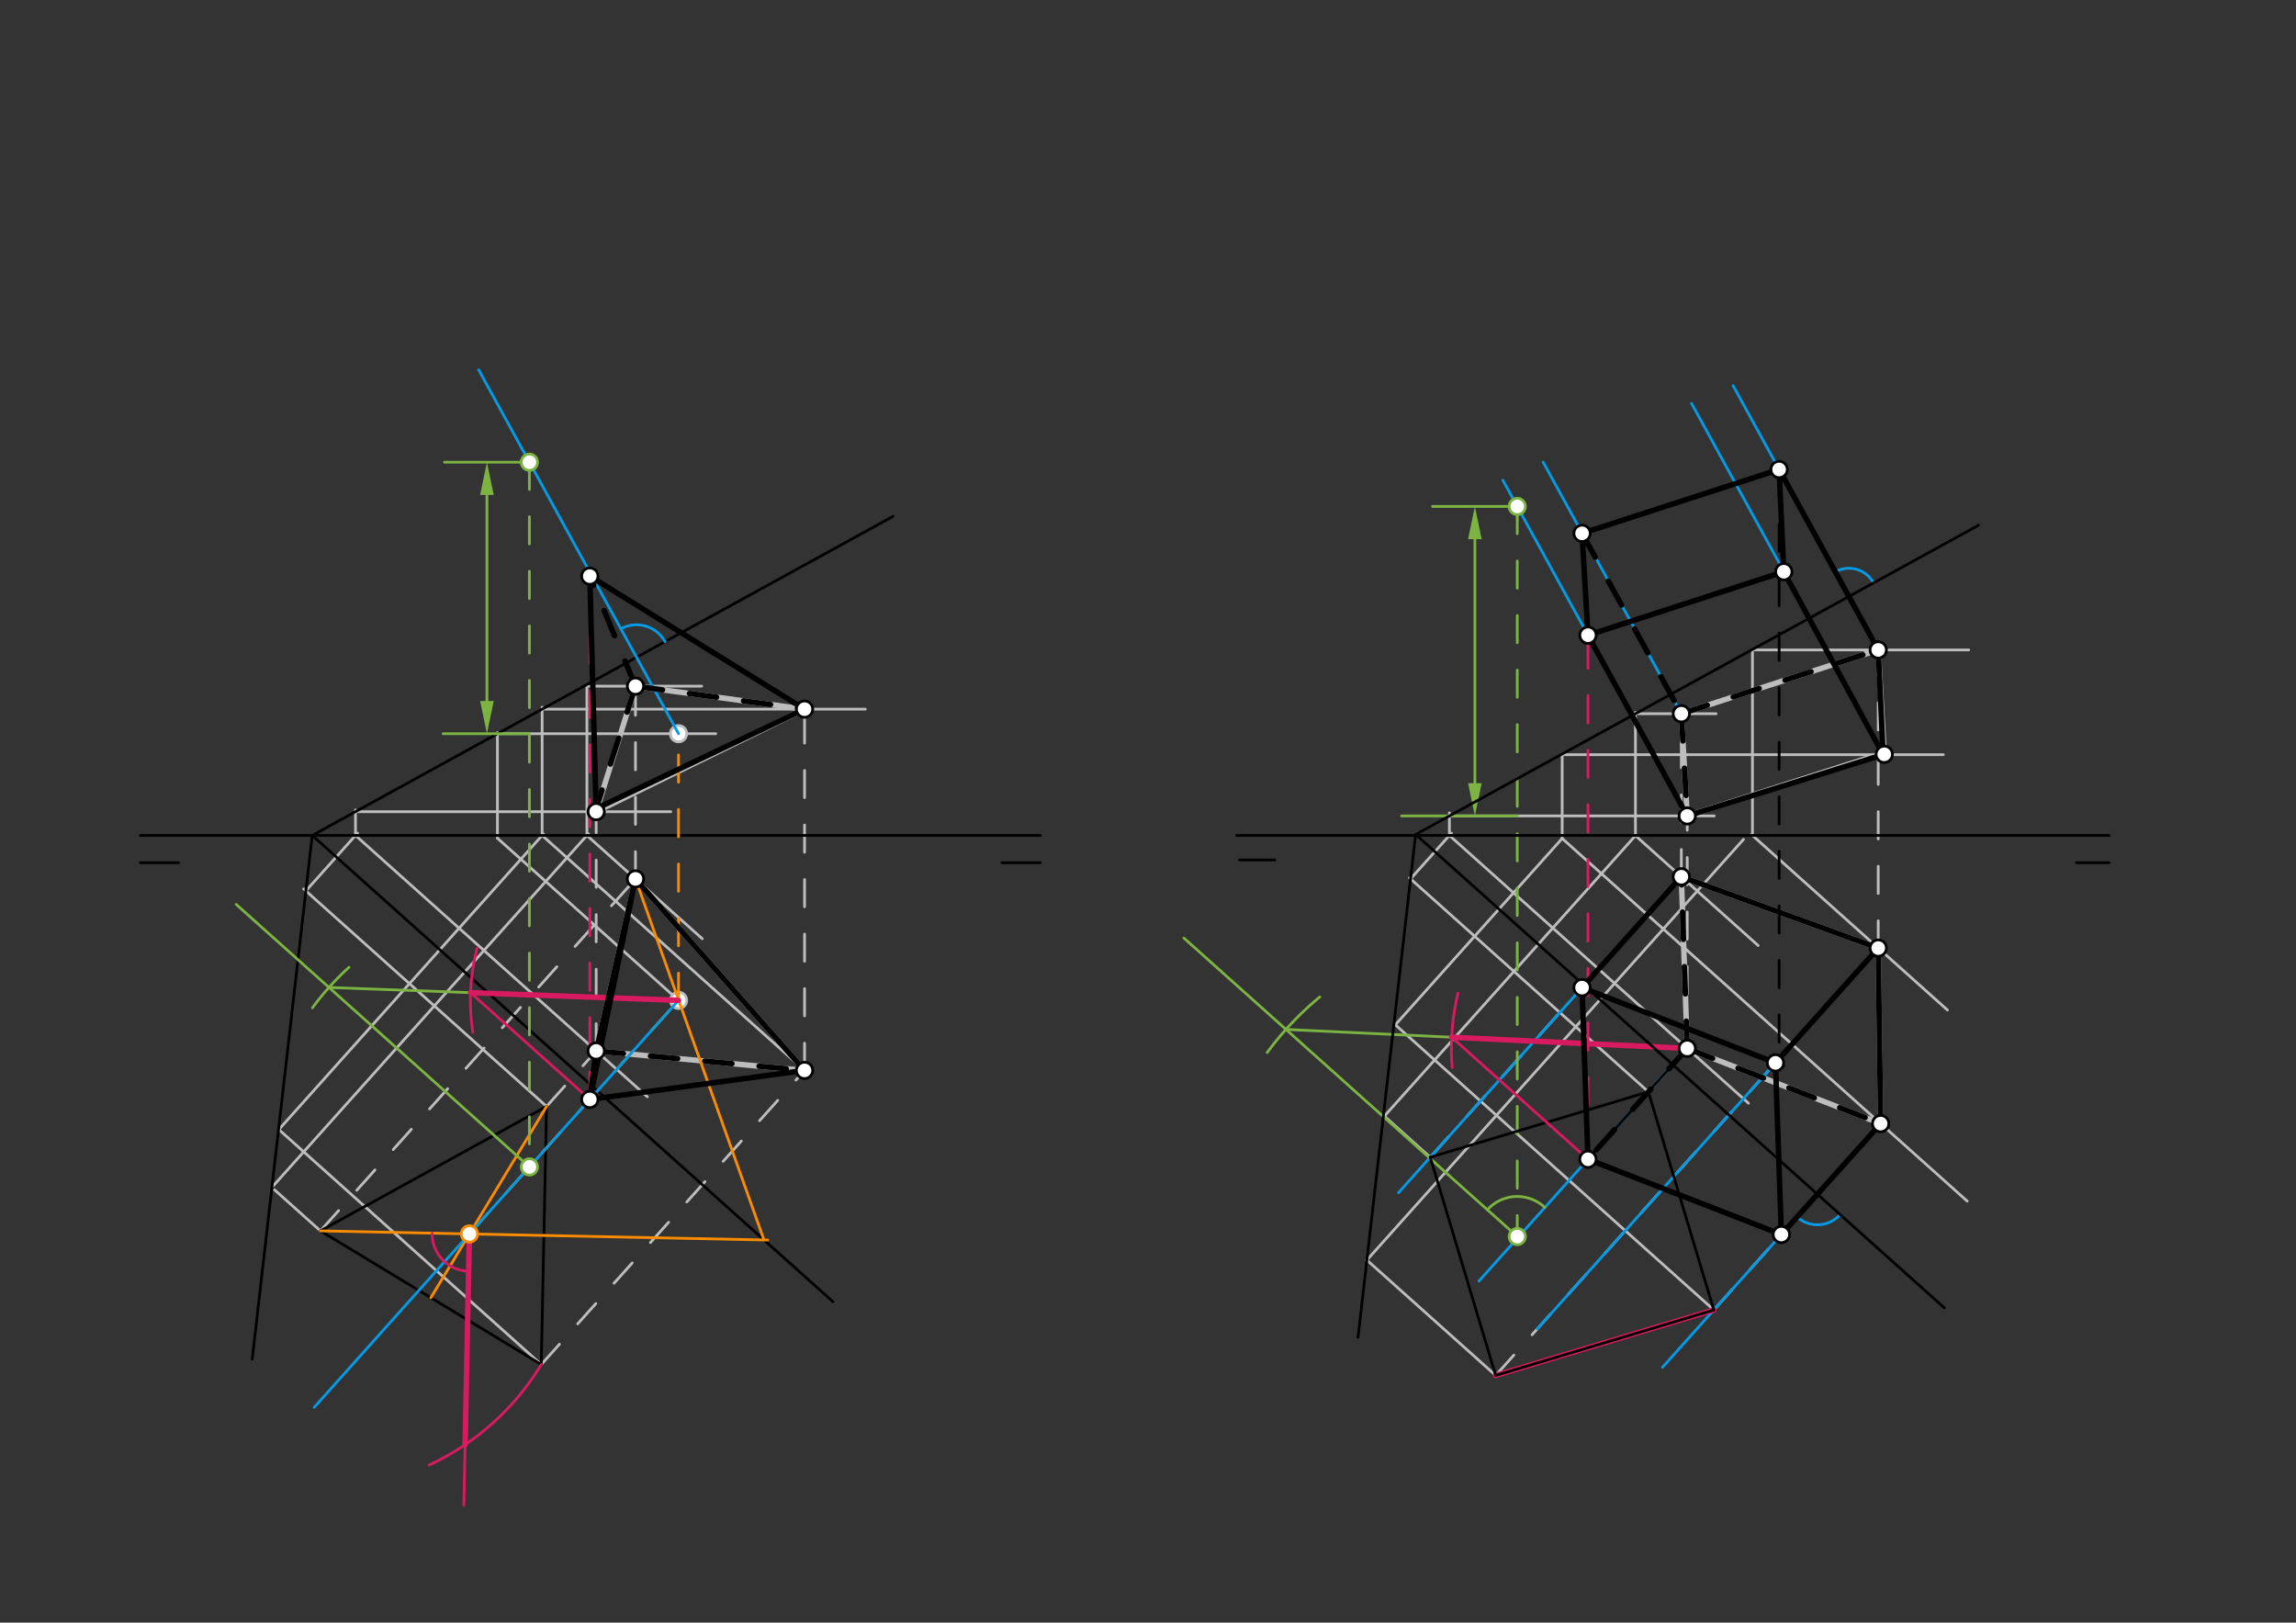 <svg xmlns="http://www.w3.org/2000/svg" class="svg--816" height="100%" preserveAspectRatio="xMidYMid meet" viewBox="0 0 842 595" width="100%"><rect x="0" y="0" width="842" height="595" fill="#333333" stroke="none"/><defs><marker id="marker-arrow" markerHeight="16" markerUnits="userSpaceOnUse" markerWidth="24" orient="auto-start-reverse" refX="24" refY="4" viewBox="0 0 24 8"><path d="M 0 0 L 24 4 L 0 8 z" stroke="inherit"></path></marker></defs><g class="aux-layer--949"><g class="element--733"><line stroke="#BDBDBD" stroke-dasharray="none" stroke-linecap="round" stroke-width="1" x1="117.5" x2="100.674" y1="451.344" y2="436.28"></line></g><g class="element--733"><line stroke="#BDBDBD" stroke-dasharray="none" stroke-linecap="round" stroke-width="1" x1="198.5" x2="102.261" y1="500.344" y2="414.182"></line></g><g class="element--733"><line stroke="#BDBDBD" stroke-dasharray="none" stroke-linecap="round" stroke-width="1" x1="200.435" x2="111.347" y1="405.696" y2="325.936"></line></g><g class="element--733"><line stroke="#BDBDBD" stroke-dasharray="none" stroke-linecap="round" stroke-width="1" x1="112.171" x2="131.13" y1="326.673" y2="305.496"></line></g><g class="element--733"><line stroke="#BDBDBD" stroke-dasharray="none" stroke-linecap="round" stroke-width="1" x1="102.261" x2="199.318" y1="414.182" y2="305.774"></line></g><g class="element--733"><line stroke="#BDBDBD" stroke-dasharray="none" stroke-linecap="round" stroke-width="1" x1="100.133" x2="215.799" y1="434.91" y2="305.716"></line></g><g class="element--733"><line stroke="#BDBDBD" stroke-dasharray="none" stroke-linecap="round" stroke-width="1" x1="215.237" x2="257.53" y1="306.344" y2="344.208"></line></g><g class="element--733"><line stroke="#BDBDBD" stroke-dasharray="none" stroke-linecap="round" stroke-width="1" x1="198.808" x2="296.669" y1="306.344" y2="393.958"></line></g><g class="element--733"><line stroke="#BDBDBD" stroke-dasharray="none" stroke-linecap="round" stroke-width="1" x1="130.371" x2="237.412" y1="306.344" y2="402.176"></line></g><g class="element--733"><line stroke="#BDBDBD" stroke-dasharray="10" stroke-linecap="round" stroke-width="1" x1="117.5" x2="233.044" y1="451.344" y2="322.286"></line></g><g class="element--733"><line stroke="#BDBDBD" stroke-dasharray="10" stroke-linecap="round" stroke-width="1" x1="198.5" x2="295.047" y1="500.344" y2="392.505"></line></g><g class="element--733"><line stroke="#BDBDBD" stroke-dasharray="10" stroke-linecap="round" stroke-width="1" x1="200.435" x2="218.636" y1="405.696" y2="385.366"></line></g><g class="element--733"><line stroke="#BDBDBD" stroke-dasharray="none" stroke-linecap="round" stroke-width="2" x1="233.044" x2="218.636" y1="322.286" y2="385.366"></line></g><g class="element--733"><line stroke="#BDBDBD" stroke-dasharray="none" stroke-linecap="round" stroke-width="2" x1="218.636" x2="295.047" y1="385.366" y2="392.505"></line></g><g class="element--733"><line stroke="#BDBDBD" stroke-dasharray="none" stroke-linecap="round" stroke-width="2" x1="295.047" x2="233.044" y1="392.505" y2="322.286"></line></g><g class="element--733"><line stroke="#BDBDBD" stroke-dasharray="none" stroke-linecap="round" stroke-width="1" x1="215.237" x2="215.237" y1="306.344" y2="251.601"></line></g><g class="element--733"><line stroke="#BDBDBD" stroke-dasharray="none" stroke-linecap="round" stroke-width="1" x1="198.808" x2="198.808" y1="306.344" y2="259.307"></line></g><g class="element--733"><line stroke="#BDBDBD" stroke-dasharray="none" stroke-linecap="round" stroke-width="1" x1="130.371" x2="130.371" y1="306.344" y2="296.993"></line></g><g class="element--733"><line stroke="#BDBDBD" stroke-dasharray="none" stroke-linecap="round" stroke-width="1" x1="130.371" x2="246" y1="297.626" y2="297.626"></line></g><g class="element--733"><line stroke="#BDBDBD" stroke-dasharray="none" stroke-linecap="round" stroke-width="1" x1="198.808" x2="317.333" y1="260.034" y2="260.034"></line></g><g class="element--733"><line stroke="#BDBDBD" stroke-dasharray="none" stroke-linecap="round" stroke-width="1" x1="215.237" x2="257.333" y1="251.601" y2="251.601"></line></g><g class="element--733"><line stroke="#BDBDBD" stroke-dasharray="10" stroke-linecap="round" stroke-width="1" x1="295.047" x2="295.047" y1="392.505" y2="260.034"></line></g><g class="element--733"><line stroke="#BDBDBD" stroke-dasharray="10" stroke-linecap="round" stroke-width="1" x1="233.044" x2="233.044" y1="322.286" y2="251.601"></line></g><g class="element--733"><line stroke="#BDBDBD" stroke-dasharray="10" stroke-linecap="round" stroke-width="1" x1="218.636" x2="218.636" y1="385.366" y2="297.626"></line></g><g class="element--733"><line stroke="#BDBDBD" stroke-dasharray="none" stroke-linecap="round" stroke-width="2" x1="295.047" x2="233.044" y1="260.034" y2="251.601"></line></g><g class="element--733"><line stroke="#BDBDBD" stroke-dasharray="none" stroke-linecap="round" stroke-width="2" x1="233.044" x2="218.636" y1="251.601" y2="297.626"></line></g><g class="element--733"><line stroke="#BDBDBD" stroke-dasharray="none" stroke-linecap="round" stroke-width="2" x1="218.636" x2="295.047" y1="297.626" y2="260.034"></line></g><g class="element--733"><line stroke="#BDBDBD" stroke-dasharray="none" stroke-linecap="round" stroke-width="1" x1="548.5" x2="501.209" y1="504.344" y2="462.005"></line></g><g class="element--733"><line stroke="#BDBDBD" stroke-dasharray="none" stroke-linecap="round" stroke-width="1" x1="524.5" x2="507.674" y1="424.344" y2="409.279"></line></g><g class="element--733"><line stroke="#BDBDBD" stroke-dasharray="none" stroke-linecap="round" stroke-width="1" x1="628.5" x2="511.708" y1="480.344" y2="375.782"></line></g><g class="element--733"><line stroke="#BDBDBD" stroke-dasharray="none" stroke-linecap="round" stroke-width="1" x1="604.5" x2="516.871" y1="400.344" y2="321.891"></line></g><g class="element--733"><line stroke="#BDBDBD" stroke-dasharray="none" stroke-linecap="round" stroke-width="1" x1="517.284" x2="532.296" y1="322.26" y2="305.493"></line></g><g class="element--733"><line stroke="#BDBDBD" stroke-dasharray="none" stroke-linecap="round" stroke-width="1" x1="511.708" x2="572.885" y1="375.782" y2="307.45"></line></g><g class="element--733"><line stroke="#BDBDBD" stroke-dasharray="none" stroke-linecap="round" stroke-width="1" x1="507.674" x2="599.758" y1="409.279" y2="306.425"></line></g><g class="element--733"><line stroke="#BDBDBD" stroke-dasharray="none" stroke-linecap="round" stroke-width="1" x1="501.266" x2="639.377" y1="462.055" y2="307.791"></line></g><g class="element--733"><line stroke="#BDBDBD" stroke-dasharray="none" stroke-linecap="round" stroke-width="1" x1="642.267" x2="714.187" y1="305.986" y2="370.375"></line></g><g class="element--733"><line stroke="#BDBDBD" stroke-dasharray="none" stroke-linecap="round" stroke-width="1" x1="599.758" x2="644.759" y1="306.425" y2="346.715"></line></g><g class="element--733"><line stroke="#BDBDBD" stroke-dasharray="none" stroke-linecap="round" stroke-width="1" x1="572.885" x2="721.426" y1="307.45" y2="440.437"></line></g><g class="element--733"><line stroke="#BDBDBD" stroke-dasharray="none" stroke-linecap="round" stroke-width="1" x1="531.534" x2="641.2" y1="306.344" y2="404.527"></line></g><g class="element--733"><line stroke="#BDBDBD" stroke-dasharray="10" stroke-linecap="round" stroke-width="1" x1="628.5" x2="689.677" y1="480.344" y2="412.012"></line></g><g class="element--733"><line stroke="#BDBDBD" stroke-dasharray="10" stroke-linecap="round" stroke-width="1" x1="604.5" x2="618.75" y1="400.344" y2="384.427"></line></g><g class="element--733"><line stroke="#BDBDBD" stroke-dasharray="10" stroke-linecap="round" stroke-width="1" x1="548.5" x2="688.794" y1="504.344" y2="347.641"></line></g><g class="element--733"><line stroke="#BDBDBD" stroke-dasharray="10" stroke-linecap="round" stroke-width="1" x1="524.5" x2="616.584" y1="424.344" y2="321.49"></line></g><g class="element--733"><line stroke="#BDBDBD" stroke-dasharray="none" stroke-linecap="round" stroke-width="2" x1="616.584" x2="688.794" y1="321.49" y2="347.641"></line></g><g class="element--733"><line stroke="#BDBDBD" stroke-dasharray="none" stroke-linecap="round" stroke-width="2" x1="688.794" x2="689.677" y1="347.641" y2="412.012"></line></g><g class="element--733"><line stroke="#BDBDBD" stroke-dasharray="none" stroke-linecap="round" stroke-width="2" x1="689.677" x2="618.75" y1="412.012" y2="384.427"></line></g><g class="element--733"><line stroke="#BDBDBD" stroke-dasharray="none" stroke-linecap="round" stroke-width="2" x1="618.75" x2="616.584" y1="384.427" y2="321.49"></line></g><g class="element--733"><line stroke="#BDBDBD" stroke-dasharray="none" stroke-linecap="round" stroke-width="1" x1="642.667" x2="642.667" y1="306.344" y2="238.315"></line></g><g class="element--733"><line stroke="#BDBDBD" stroke-dasharray="none" stroke-linecap="round" stroke-width="1" x1="599.758" x2="599.758" y1="306.425" y2="261.212"></line></g><g class="element--733"><line stroke="#BDBDBD" stroke-dasharray="none" stroke-linecap="round" stroke-width="1" x1="572.885" x2="572.885" y1="307.45" y2="276.723"></line></g><g class="element--733"><line stroke="#BDBDBD" stroke-dasharray="none" stroke-linecap="round" stroke-width="1" x1="531.534" x2="531.534" y1="306.344" y2="298.036"></line></g><g class="element--733"><line stroke="#BDBDBD" stroke-dasharray="none" stroke-linecap="round" stroke-width="1" x1="531.534" x2="628.667" y1="299.185" y2="299.185"></line></g><g class="element--733"><line stroke="#BDBDBD" stroke-dasharray="none" stroke-linecap="round" stroke-width="1" x1="572.885" x2="712.667" y1="276.723" y2="276.723"></line></g><g class="element--733"><line stroke="#BDBDBD" stroke-dasharray="none" stroke-linecap="round" stroke-width="1" x1="599.758" x2="629.333" y1="261.709" y2="261.709"></line></g><g class="element--733"><line stroke="#BDBDBD" stroke-dasharray="none" stroke-linecap="round" stroke-width="1" x1="642.667" x2="722" y1="238.315" y2="238.315"></line></g><g class="element--733"><line stroke="#BDBDBD" stroke-dasharray="10" stroke-linecap="round" stroke-width="1" x1="688.794" x2="688.794" y1="347.641" y2="238.315"></line></g><g class="element--733"><line stroke="#BDBDBD" stroke-dasharray="10" stroke-linecap="round" stroke-width="1" x1="618.75" x2="618.75" y1="384.427" y2="299.185"></line></g><g class="element--733"><line stroke="#BDBDBD" stroke-dasharray="10" stroke-linecap="round" stroke-width="1" x1="616.584" x2="616.584" y1="321.49" y2="261.709"></line></g><g class="element--733"><line stroke="#BDBDBD" stroke-dasharray="none" stroke-linecap="round" stroke-width="2" x1="688.794" x2="616.584" y1="238.315" y2="261.709"></line></g><g class="element--733"><line stroke="#BDBDBD" stroke-dasharray="none" stroke-linecap="round" stroke-width="2" x1="618.75" x2="616.584" y1="299.185" y2="261.709"></line></g><g class="element--733"><line stroke="#BDBDBD" stroke-dasharray="none" stroke-linecap="round" stroke-width="2" x1="688.794" x2="691.006" y1="238.315" y2="276.596"></line></g><g class="element--733"><line stroke="#BDBDBD" stroke-dasharray="none" stroke-linecap="round" stroke-width="2" x1="618.75" x2="688.794" y1="299.185" y2="276.723"></line></g><g class="element--733"><line stroke="#BDBDBD" stroke-dasharray="none" stroke-linecap="round" stroke-width="1" x1="248.827" x2="182.422" y1="366.81" y2="307.358"></line></g><g class="element--733"><line stroke="#BDBDBD" stroke-dasharray="none" stroke-linecap="round" stroke-width="1" x1="182.422" x2="182.422" y1="307.358" y2="268.607"></line></g><g class="element--733"><line stroke="#BDBDBD" stroke-dasharray="none" stroke-linecap="round" stroke-width="1" x1="182.422" x2="262.5" y1="269.035" y2="269.035"></line></g><g class="element--733"><line stroke="#039BE5" stroke-dasharray="none" stroke-linecap="round" stroke-width="1" x1="688.794" x2="635.566" y1="238.315" y2="141.412"></line></g><g class="element--733"><path d="M 687.08 213.743 A 10.327 10.327 0 0 0 673.056 209.664" fill="none" stroke="#039BE5" stroke-dasharray="none" stroke-linecap="round" stroke-width="1"></path></g><g class="element--733"><line stroke="#039BE5" stroke-dasharray="none" stroke-linecap="round" stroke-width="1" x1="691.006" x2="620.318" y1="276.596" y2="147.907"></line></g><g class="element--733"><line stroke="#039BE5" stroke-dasharray="none" stroke-linecap="round" stroke-width="1" x1="616.584" x2="565.892" y1="261.709" y2="169.423"></line></g><g class="element--733"><line stroke="#039BE5" stroke-dasharray="none" stroke-linecap="round" stroke-width="1" x1="618.75" x2="551.124" y1="299.185" y2="176.07"></line></g><g class="element--733"><line stroke="#039BE5" stroke-dasharray="none" stroke-linecap="round" stroke-width="1" x1="689.677" x2="609.658" y1="412.012" y2="501.389"></line></g><g class="element--733"><path d="M 674.836 445.373 A 11.196 11.196 0 0 1 659.027 446.247" fill="none" stroke="#039BE5" stroke-dasharray="none" stroke-linecap="round" stroke-width="1"></path></g><g class="element--733"><line stroke="#039BE5" stroke-dasharray="none" stroke-linecap="round" stroke-width="1" x1="688.794" x2="563.769" y1="347.641" y2="487.289"></line></g><g class="element--733"><line stroke="#039BE5" stroke-dasharray="none" stroke-linecap="round" stroke-width="1" x1="618.75" x2="542.367" y1="384.427" y2="469.744"></line></g><g class="element--733"><line stroke="#039BE5" stroke-dasharray="none" stroke-linecap="round" stroke-width="1" x1="616.584" x2="512.845" y1="321.49" y2="437.362"></line></g><g class="element--733"><line stroke="#7CB342" stroke-dasharray="10" stroke-linecap="round" stroke-width="1" x1="556.414" x2="556.414" y1="185.701" y2="453.411"></line></g><g class="element--733"><line stroke="#7CB342" stroke-dasharray="none" stroke-linecap="round" stroke-width="1" x1="556.414" x2="434.167" y1="453.411" y2="343.965"></line></g><g class="element--733"><path d="M 566.521 442.765 A 14.679 14.679 0 0 0 545.477 443.62" fill="none" stroke="#7CB342" stroke-dasharray="none" stroke-linecap="round" stroke-width="1"></path></g><g class="element--733"><line stroke="#7CB342" stroke-dasharray="none" stroke-linecap="round" stroke-width="1" x1="556.414" x2="525.333" y1="185.701" y2="185.701"></line></g><g class="element--733"><line stroke="#7CB342" stroke-dasharray="none" stroke-linecap="round" stroke-width="1" x1="556.414" x2="514" y1="299.185" y2="299.185"></line></g><g class="element--733"><line stroke="#7CB342" stroke-dasharray="none" stroke-linecap="round" stroke-width="1" x1="540.874" x2="540.874" y1="197.701" y2="287.185"></line><path d="M540.874,185.701 l12,2.5 l0,-5 z" fill="#7CB342" stroke="#7CB342" stroke-width="0" transform="rotate(90, 540.874, 185.701)"></path><path d="M540.874,299.185 l12,2.5 l0,-5 z" fill="#7CB342" stroke="#7CB342" stroke-width="0" transform="rotate(270, 540.874, 299.185)"></path></g><g class="element--733"><path d="M 484 365.562 A 113.847 113.847 0 0 0 464.71 385.947" fill="none" stroke="#7CB342" stroke-dasharray="none" stroke-linecap="round" stroke-width="1"></path></g><g class="element--733"><line stroke="#7CB342" stroke-dasharray="none" stroke-linecap="round" stroke-width="1" x1="618.75" x2="471.594" y1="384.427" y2="377.473"></line></g><g class="element--733"><line stroke="#D81B60" stroke-dasharray="none" stroke-linecap="round" stroke-width="2" x1="628.5" x2="548.5" y1="480.344" y2="504.344"></line></g><g class="element--733"><path d="M 534.667 364.229 A 86.475 86.475 0 0 0 532.56 391.448" fill="none" stroke="#D81B60" stroke-dasharray="none" stroke-linecap="round" stroke-width="1"></path></g><g class="element--733"><line stroke="#D81B60" stroke-dasharray="none" stroke-linecap="round" stroke-width="2" x1="618.75" x2="532.371" y1="384.427" y2="380.345"></line></g><g class="element--733"><circle cx="248.827" cy="366.81" r="3" stroke="#BDBDBD" stroke-width="1" fill="#ffffff"></circle>}</g><g class="element--733"><circle cx="248.827" cy="269.035" r="3" stroke="#BDBDBD" stroke-width="1" fill="#ffffff"></circle>}</g><g class="element--733"><circle cx="556.414" cy="185.701" r="3" stroke="#7CB342" stroke-width="1" fill="#ffffff"></circle>}</g><g class="element--733"><circle cx="556.414" cy="453.411" r="3" stroke="#7CB342" stroke-width="1" fill="#ffffff"></circle>}</g></g><g class="main-layer--75a"><g class="element--733"><line stroke="#000000" stroke-dasharray="none" stroke-linecap="round" stroke-width="1" x1="51.5" x2="381.5" y1="306.344" y2="306.344"></line></g><g class="element--733"><line stroke="#000000" stroke-dasharray="none" stroke-linecap="round" stroke-width="1" x1="453.5" x2="773.5" y1="306.344" y2="306.344"></line></g><g class="element--733"><line stroke="#000000" stroke-dasharray="none" stroke-linecap="round" stroke-width="1" x1="51.5" x2="65.5" y1="316.344" y2="316.344"></line></g><g class="element--733"><line stroke="#000000" stroke-dasharray="none" stroke-linecap="round" stroke-width="1" x1="381.5" x2="367.5" y1="316.344" y2="316.344"></line></g><g class="element--733"><line stroke="#000000" stroke-dasharray="none" stroke-linecap="round" stroke-width="1" x1="454.5" x2="467.5" y1="315.344" y2="315.344"></line></g><g class="element--733"><line stroke="#000000" stroke-dasharray="none" stroke-linecap="round" stroke-width="1" x1="773.5" x2="761.5" y1="316.344" y2="316.344"></line></g><g class="element--733"><line stroke="#000000" stroke-dasharray="none" stroke-linecap="round" stroke-width="1" x1="114.5" x2="327.5" y1="306.344" y2="189.344"></line></g><g class="element--733"><line stroke="#000000" stroke-dasharray="none" stroke-linecap="round" stroke-width="1" x1="114.5" x2="92.5" y1="306.344" y2="498.344"></line></g><g class="element--733"><line stroke="#000000" stroke-dasharray="none" stroke-linecap="round" stroke-width="1" x1="117.5" x2="198.5" y1="451.344" y2="500.344"></line></g><g class="element--733"><line stroke="#000000" stroke-dasharray="none" stroke-linecap="round" stroke-width="1" x1="117.5" x2="200.435" y1="451.344" y2="405.696"></line></g><g class="element--733"><line stroke="#000000" stroke-dasharray="none" stroke-linecap="round" stroke-width="1" x1="200.435" x2="198.5" y1="405.696" y2="500.344"></line></g><g class="element--733"><line stroke="#000000" stroke-dasharray="none" stroke-linecap="round" stroke-width="1" x1="114.5" x2="305.5" y1="306.344" y2="477.344"></line></g><g class="element--733"><line stroke="#000000" stroke-dasharray="none" stroke-linecap="round" stroke-width="1" x1="519.148" x2="725.625" y1="305.988" y2="192.571"></line></g><g class="element--733"><line stroke="#000000" stroke-dasharray="none" stroke-linecap="round" stroke-width="1" x1="519.148" x2="713.058" y1="305.988" y2="479.592"></line></g><g class="element--733"><line stroke="#000000" stroke-dasharray="none" stroke-linecap="round" stroke-width="1" x1="519.148" x2="498.021" y1="305.988" y2="490.372"></line></g><g class="element--733"><line stroke="#000000" stroke-dasharray="none" stroke-linecap="round" stroke-width="1" x1="524.5" x2="604.5" y1="424.344" y2="400.344"></line></g><g class="element--733"><line stroke="#000000" stroke-dasharray="none" stroke-linecap="round" stroke-width="1" x1="524.5" x2="548.5" y1="424.344" y2="504.344"></line></g><g class="element--733"><line stroke="#000000" stroke-dasharray="none" stroke-linecap="round" stroke-width="1" x1="604.5" x2="628.5" y1="400.344" y2="480.344"></line></g><g class="element--733"><line stroke="#000000" stroke-dasharray="none" stroke-linecap="round" stroke-width="1" x1="548.5" x2="628.5" y1="504.344" y2="480.344"></line></g><g class="element--733"><line stroke="#FB8C00" stroke-dasharray="none" stroke-linecap="round" stroke-width="1" x1="200.435" x2="158" y1="405.696" y2="475.844"></line></g><g class="element--733"><line stroke="#FB8C00" stroke-dasharray="none" stroke-linecap="round" stroke-width="1" x1="117.5" x2="199.468" y1="451.344" y2="453.02"></line></g><g class="element--733"><line stroke="#FB8C00" stroke-dasharray="none" stroke-linecap="round" stroke-width="1" x1="199.468" x2="281.53" y1="453.02" y2="454.698"></line></g><g class="element--733"><line stroke="#FB8C00" stroke-dasharray="none" stroke-linecap="round" stroke-width="1" x1="280.174" x2="233.044" y1="454.67" y2="322.286"></line></g><g class="element--733"><line stroke="#FB8C00" stroke-dasharray="10" stroke-linecap="round" stroke-width="1" x1="172.145" x2="248.827" y1="452.461" y2="366.81"></line></g><g class="element--733"><line stroke="#FB8C00" stroke-dasharray="10" stroke-linecap="round" stroke-width="1" x1="248.827" x2="248.827" y1="366.81" y2="269.035"></line></g><g class="element--733"><line stroke="#039BE5" stroke-dasharray="none" stroke-linecap="round" stroke-width="1" x1="248.827" x2="175.535" y1="269.035" y2="135.605"></line></g><g class="element--733"><path d="M 243.874 235.279 A 11.91 11.91 0 0 0 227.701 230.574" fill="none" stroke="#039BE5" stroke-dasharray="none" stroke-linecap="round" stroke-width="1"></path></g><g class="element--733"><line stroke="#039BE5" stroke-dasharray="none" stroke-linecap="round" stroke-width="1" x1="248.827" x2="115.207" y1="366.81" y2="516.059"></line></g><g class="element--733"><line stroke="#D81B60" stroke-dasharray="none" stroke-linecap="round" stroke-width="1" x1="172.145" x2="170.111" y1="452.461" y2="551.959"></line></g><g class="element--733"><path d="M 158.484 452.182 A 13.664 13.664 0 0 0 171.866 466.122" fill="none" stroke="#D81B60" stroke-dasharray="none" stroke-linecap="round" stroke-width="1"></path></g><g class="element--733"><path d="M 198.5 500.344 A 94.668 94.668 0 0 1 157.42 537.183" fill="none" stroke="#D81B60" stroke-dasharray="none" stroke-linecap="round" stroke-width="1"></path></g><g class="element--733"><line stroke="#D81B60" stroke-dasharray="none" stroke-linecap="round" stroke-width="2" x1="172.145" x2="170.565" y1="452.461" y2="529.741"></line></g><g class="element--733"><line stroke="#7CB342" stroke-dasharray="10" stroke-linecap="round" stroke-width="1" x1="194.144" x2="194.144" y1="169.483" y2="429.188"></line></g><g class="element--733"><line stroke="#7CB342" stroke-dasharray="none" stroke-linecap="round" stroke-width="1" x1="194.144" x2="86.619" y1="427.889" y2="331.623"></line></g><g class="element--733"><line stroke="#7CB342" stroke-dasharray="none" stroke-linecap="round" stroke-width="1" x1="194.144" x2="163" y1="169.483" y2="169.483"></line></g><g class="element--733"><line stroke="#7CB342" stroke-dasharray="none" stroke-linecap="round" stroke-width="1" x1="194.144" x2="162.5" y1="269.035" y2="269.035"></line></g><g class="element--733"><line stroke="#7CB342" stroke-dasharray="none" stroke-linecap="round" stroke-width="1" x1="178.572" x2="178.572" y1="181.483" y2="257.035"></line><path d="M178.572,169.483 l12,2.5 l0,-5 z" fill="#7CB342" stroke="#7CB342" stroke-width="0" transform="rotate(90, 178.572, 169.483)"></path><path d="M178.572,269.035 l12,2.5 l0,-5 z" fill="#7CB342" stroke="#7CB342" stroke-width="0" transform="rotate(270, 178.572, 269.035)"></path></g><g class="element--733"><path d="M 128 354.688 A 98.659 98.659 0 0 0 114.583 369.549" fill="none" stroke="#7CB342" stroke-dasharray="none" stroke-linecap="round" stroke-width="1"></path></g><g class="element--733"><line stroke="#7CB342" stroke-dasharray="none" stroke-linecap="round" stroke-width="1" x1="120.64" x2="248.827" y1="362.081" y2="366.81"></line></g><g class="element--733"><path d="M 174.907 347.859 A 76.311 76.311 0 0 0 173.416 378.496" fill="none" stroke="#D81B60" stroke-dasharray="none" stroke-linecap="round" stroke-width="1"></path></g><g class="element--733"><line stroke="#D81B60" stroke-dasharray="none" stroke-linecap="round" stroke-width="2" x1="248.827" x2="172.568" y1="366.81" y2="363.997"></line></g><g class="element--733"><line stroke="#D81B60" stroke-dasharray="none" stroke-linecap="round" stroke-width="1" x1="172.568" x2="216.296" y1="363.997" y2="403.146"></line></g><g class="element--733"><line stroke="#D81B60" stroke-dasharray="10" stroke-linecap="round" stroke-width="1" x1="216.296" x2="216.296" y1="403.146" y2="211.253"></line></g><g class="element--733"><line stroke="#000000" stroke-dasharray="none" stroke-linecap="round" stroke-width="2" x1="216.296" x2="295.047" y1="211.253" y2="260.034"></line></g><g class="element--733"><line stroke="#000000" stroke-dasharray="none" stroke-linecap="round" stroke-width="2" x1="295.047" x2="216.296" y1="260.034" y2="297.626"></line></g><g class="element--733"><line stroke="#000000" stroke-dasharray="none" stroke-linecap="round" stroke-width="2" x1="218.636" x2="216.296" y1="297.626" y2="211.253"></line></g><g class="element--733"><line stroke="#000000" stroke-dasharray="none" stroke-linecap="round" stroke-width="2" x1="233.044" x2="295.047" y1="322.286" y2="392.505"></line></g><g class="element--733"><line stroke="#000000" stroke-dasharray="none" stroke-linecap="round" stroke-width="2" x1="295.047" x2="216.296" y1="392.505" y2="403.146"></line></g><g class="element--733"><line stroke="#000000" stroke-dasharray="none" stroke-linecap="round" stroke-width="2" x1="233.044" x2="218.636" y1="322.286" y2="385.366"></line></g><g class="element--733"><line stroke="#000000" stroke-dasharray="none" stroke-linecap="round" stroke-width="2" x1="218.636" x2="216.296" y1="385.366" y2="403.146"></line></g><g class="element--733"><line stroke="#000000" stroke-dasharray="10" stroke-linecap="round" stroke-width="2" x1="233.044" x2="216.296" y1="251.601" y2="211.253"></line></g><g class="element--733"><line stroke="#000000" stroke-dasharray="10" stroke-linecap="round" stroke-width="2" x1="233.044" x2="218.606" y1="251.601" y2="296.523"></line></g><g class="element--733"><line stroke="#000000" stroke-dasharray="10" stroke-linecap="round" stroke-width="2" x1="233.044" x2="295.047" y1="251.601" y2="260.034"></line></g><g class="element--733"><line stroke="#000000" stroke-dasharray="none" stroke-linecap="round" stroke-width="2" x1="233.044" x2="216.296" y1="322.286" y2="403.146"></line></g><g class="element--733"><line stroke="#000000" stroke-dasharray="10" stroke-linecap="round" stroke-width="2" x1="218.636" x2="295.047" y1="385.366" y2="392.505"></line></g><g class="element--733"><line stroke="#D81B60" stroke-dasharray="none" stroke-linecap="round" stroke-width="1" x1="532.371" x2="582.347" y1="380.345" y2="425.088"></line></g><g class="element--733"><line stroke="#D81B60" stroke-dasharray="10" stroke-linecap="round" stroke-width="1" x1="582.347" x2="582.347" y1="425.088" y2="226.754"></line></g><g class="element--733"><line stroke="#000000" stroke-dasharray="none" stroke-linecap="round" stroke-width="2" x1="691.006" x2="618.75" y1="276.596" y2="299.185"></line></g><g class="element--733"><line stroke="#000000" stroke-dasharray="none" stroke-linecap="round" stroke-width="2" x1="618.75" x2="582.347" y1="299.185" y2="232.913"></line></g><g class="element--733"><line stroke="#000000" stroke-dasharray="none" stroke-linecap="round" stroke-width="2" x1="582.347" x2="580.188" y1="232.913" y2="195.562"></line></g><g class="element--733"><line stroke="#000000" stroke-dasharray="none" stroke-linecap="round" stroke-width="2" x1="580.188" x2="652.463" y1="195.562" y2="172.146"></line></g><g class="element--733"><line stroke="#000000" stroke-dasharray="none" stroke-linecap="round" stroke-width="2" x1="652.45" x2="688.794" y1="172.151" y2="238.315"></line></g><g class="element--733"><line stroke="#000000" stroke-dasharray="none" stroke-linecap="round" stroke-width="2" x1="688.794" x2="690.597" y1="238.315" y2="276.723"></line></g><g class="element--733"><line stroke="#000000" stroke-dasharray="none" stroke-linecap="round" stroke-width="2" x1="582.347" x2="654.162" y1="232.913" y2="209.646"></line></g><g class="element--733"><line stroke="#000000" stroke-dasharray="none" stroke-linecap="round" stroke-width="2" x1="654.162" x2="652.45" y1="209.646" y2="172.151"></line></g><g class="element--733"><line stroke="#000000" stroke-dasharray="none" stroke-linecap="round" stroke-width="2" x1="654.162" x2="690.597" y1="209.646" y2="276.723"></line></g><g class="element--733"><line stroke="#000000" stroke-dasharray="10" stroke-linecap="round" stroke-width="2" x1="580.188" x2="616.584" y1="195.562" y2="261.709"></line></g><g class="element--733"><line stroke="#000000" stroke-dasharray="10" stroke-linecap="round" stroke-width="2" x1="616.584" x2="618.75" y1="261.709" y2="299.185"></line></g><g class="element--733"><line stroke="#000000" stroke-dasharray="10" stroke-linecap="round" stroke-width="2" x1="616.584" x2="688.794" y1="261.709" y2="238.315"></line></g><g class="element--733"><line stroke="#000000" stroke-dasharray="none" stroke-linecap="round" stroke-width="1" x1="582.347" x2="580.101" y1="425.088" y2="359.808"></line></g><g class="element--733"><line stroke="#000000" stroke-dasharray="none" stroke-linecap="round" stroke-width="1" x1="616.584" x2="580.181" y1="321.49" y2="362.15"></line></g><g class="element--733"><line stroke="#000000" stroke-dasharray="none" stroke-linecap="round" stroke-width="1" x1="618.75" x2="582.347" y1="384.427" y2="425.088"></line></g><g class="element--733"><line stroke="#000000" stroke-dasharray="none" stroke-linecap="round" stroke-width="1" x1="582.347" x2="656.1" y1="425.088" y2="453.772"></line></g><g class="element--733"><line stroke="#000000" stroke-dasharray="none" stroke-linecap="round" stroke-width="1" x1="653.274" x2="689.677" y1="452.672" y2="412.012"></line></g><g class="element--733"><line stroke="#000000" stroke-dasharray="none" stroke-linecap="round" stroke-width="1" x1="580.181" x2="654.1" y1="362.15" y2="390.898"></line></g><g class="element--733"><line stroke="#000000" stroke-dasharray="none" stroke-linecap="round" stroke-width="1" x1="651.108" x2="688.794" y1="389.735" y2="347.641"></line></g><g class="element--733"><line stroke="#000000" stroke-dasharray="none" stroke-linecap="round" stroke-width="1" x1="651.108" x2="653.274" y1="389.735" y2="452.672"></line></g><g class="element--733"><line stroke="#000000" stroke-dasharray="10" stroke-linecap="round" stroke-width="1" x1="652.45" x2="652.45" y1="172.151" y2="389.735"></line></g><g class="element--733"><line stroke="#000000" stroke-dasharray="none" stroke-linecap="round" stroke-width="2" x1="616.584" x2="688.794" y1="321.49" y2="347.641"></line></g><g class="element--733"><line stroke="#000000" stroke-dasharray="none" stroke-linecap="round" stroke-width="2" x1="688.794" x2="652.45" y1="347.641" y2="388.235"></line></g><g class="element--733"><line stroke="#000000" stroke-dasharray="none" stroke-linecap="round" stroke-width="2" x1="651.108" x2="580.181" y1="389.735" y2="362.15"></line></g><g class="element--733"><line stroke="#000000" stroke-dasharray="none" stroke-linecap="round" stroke-width="2" x1="580.181" x2="616.584" y1="362.15" y2="321.49"></line></g><g class="element--733"><line stroke="#000000" stroke-dasharray="none" stroke-linecap="round" stroke-width="2" x1="688.794" x2="689.677" y1="347.641" y2="412.012"></line></g><g class="element--733"><line stroke="#000000" stroke-dasharray="none" stroke-linecap="round" stroke-width="2" x1="689.677" x2="653.274" y1="412.012" y2="452.672"></line></g><g class="element--733"><line stroke="#000000" stroke-dasharray="none" stroke-linecap="round" stroke-width="2" x1="653.274" x2="582.347" y1="452.672" y2="425.088"></line></g><g class="element--733"><line stroke="#000000" stroke-dasharray="none" stroke-linecap="round" stroke-width="2" x1="582.347" x2="580.181" y1="425.088" y2="362.15"></line></g><g class="element--733"><line stroke="#000000" stroke-dasharray="none" stroke-linecap="round" stroke-width="2" x1="651.108" x2="653.274" y1="389.735" y2="452.672"></line></g><g class="element--733"><line stroke="#000000" stroke-dasharray="10" stroke-linecap="round" stroke-width="2" x1="618.75" x2="689.677" y1="384.427" y2="412.012"></line></g><g class="element--733"><line stroke="#000000" stroke-dasharray="10" stroke-linecap="round" stroke-width="2" x1="618.75" x2="582.347" y1="384.427" y2="425.088"></line></g><g class="element--733"><line stroke="#000000" stroke-dasharray="10" stroke-linecap="round" stroke-width="2" x1="618.75" x2="616.584" y1="384.427" y2="321.49"></line></g><g class="element--733"><circle cx="233.044" cy="322.286" r="3" stroke="#000000" stroke-width="1" fill="#ffffff"></circle>}</g><g class="element--733"><circle cx="295.047" cy="392.505" r="3" stroke="#000000" stroke-width="1" fill="#ffffff"></circle>}</g><g class="element--733"><circle cx="218.636" cy="385.366" r="3" stroke="#000000" stroke-width="1" fill="#ffffff"></circle>}</g><g class="element--733"><circle cx="295.047" cy="260.034" r="3" stroke="#000000" stroke-width="1" fill="#ffffff"></circle>}</g><g class="element--733"><circle cx="233.044" cy="251.601" r="3" stroke="#000000" stroke-width="1" fill="#ffffff"></circle>}</g><g class="element--733"><circle cx="218.636" cy="297.626" r="3" stroke="#000000" stroke-width="1" fill="#ffffff"></circle>}</g><g class="element--733"><circle cx="689.677" cy="412.012" r="3" stroke="#000000" stroke-width="1" fill="#ffffff"></circle>}</g><g class="element--733"><circle cx="618.75" cy="384.427" r="3" stroke="#000000" stroke-width="1" fill="#ffffff"></circle>}</g><g class="element--733"><circle cx="688.794" cy="347.641" r="3" stroke="#000000" stroke-width="1" fill="#ffffff"></circle>}</g><g class="element--733"><circle cx="616.584" cy="321.49" r="3" stroke="#000000" stroke-width="1" fill="#ffffff"></circle>}</g><g class="element--733"><circle cx="688.794" cy="238.315" r="3" stroke="#000000" stroke-width="1" fill="#ffffff"></circle>}</g><g class="element--733"><circle cx="618.75" cy="299.185" r="3" stroke="#000000" stroke-width="1" fill="#ffffff"></circle>}</g><g class="element--733"><circle cx="616.584" cy="261.709" r="3" stroke="#000000" stroke-width="1" fill="#ffffff"></circle>}</g><g class="element--733"><circle cx="691.006" cy="276.596" r="3" stroke="#000000" stroke-width="1" fill="#ffffff"></circle>}</g><g class="element--733"><circle cx="172.145" cy="452.461" r="3" stroke="#FB8C00" stroke-width="1" fill="#ffffff"></circle>}</g><g class="element--733"><circle cx="194.144" cy="169.483" r="3" stroke="#7CB342" stroke-width="1" fill="#ffffff"></circle>}</g><g class="element--733"><circle cx="194.144" cy="427.889" r="3" stroke="#7CB342" stroke-width="1" fill="#ffffff"></circle>}</g><g class="element--733"><circle cx="216.296" cy="403.146" r="3" stroke="#000000" stroke-width="1" fill="#ffffff"></circle>}</g><g class="element--733"><circle cx="216.296" cy="211.253" r="3" stroke="#000000" stroke-width="1" fill="#ffffff"></circle>}</g><g class="element--733"><circle cx="582.347" cy="425.088" r="3" stroke="#000000" stroke-width="1" fill="#ffffff"></circle>}</g><g class="element--733"><circle cx="582.347" cy="232.913" r="3" stroke="#000000" stroke-width="1" fill="#ffffff"></circle>}</g><g class="element--733"><circle cx="580.188" cy="195.562" r="3" stroke="#000000" stroke-width="1" fill="#ffffff"></circle>}</g><g class="element--733"><circle cx="652.45" cy="172.151" r="3" stroke="#000000" stroke-width="1" fill="#ffffff"></circle>}</g><g class="element--733"><circle cx="654.162" cy="209.646" r="3" stroke="#000000" stroke-width="1" fill="#ffffff"></circle>}</g><g class="element--733"><circle cx="580.181" cy="362.15" r="3" stroke="#000000" stroke-width="1" fill="#ffffff"></circle>}</g><g class="element--733"><circle cx="653.274" cy="452.672" r="3" stroke="#000000" stroke-width="1" fill="#ffffff"></circle>}</g><g class="element--733"><circle cx="651.108" cy="389.735" r="3" stroke="#000000" stroke-width="1" fill="#ffffff"></circle>}</g></g><g class="snaps-layer--ac6"></g><g class="temp-layer--52d"></g></svg>